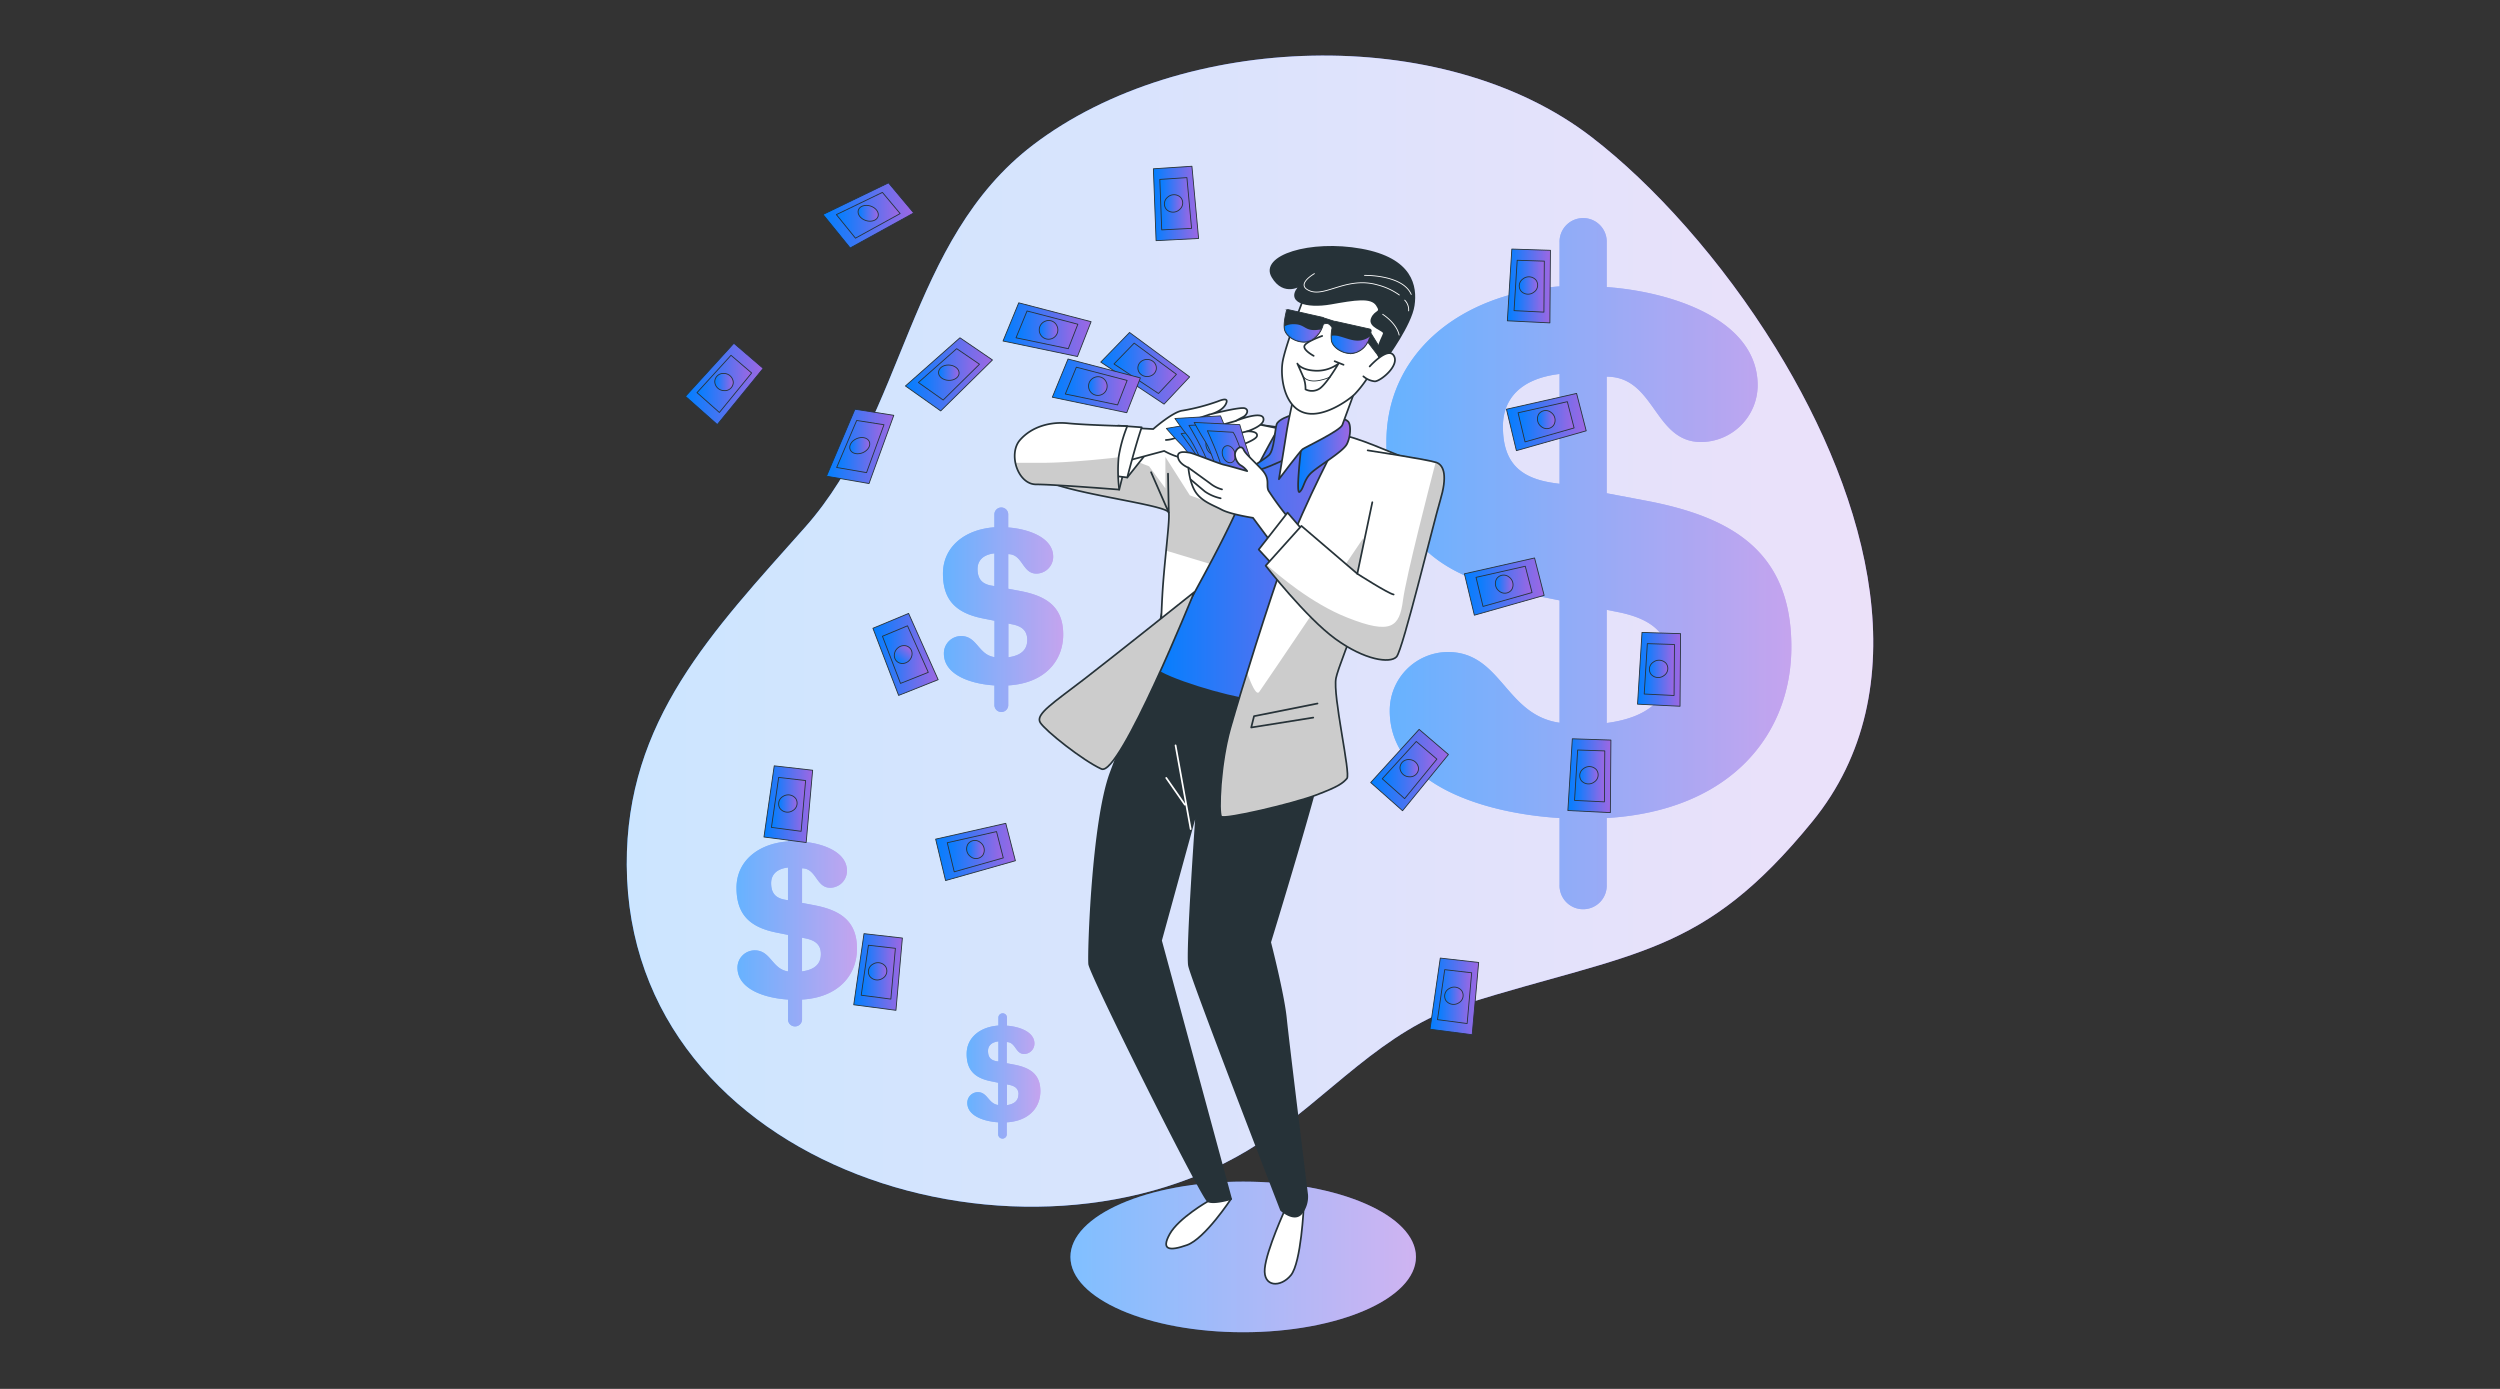 <svg width="1440" height="800" fill="none" xmlns="http://www.w3.org/2000/svg"><rect width="100%" height="100%" fill="#333333" stroke="none"/><path d="M1022.77 200.346c-31.107-50.391-70.56-94.188-106.206-121.545-85.68-65.854-236.077-60.255-321.298 4.503-72.628 55.193-73.405 154.88-131.508 220.336-53.5 60.234-103.174 111.203-102.755 194.591.876 176.121 232.49 245.701 363.519 160.739 41.366-26.82 71.333-65.754 119.553-80.738 97.993-30.446 136.669-27.597 199.755-104.927 62.28-76.195 33.37-184.709-21.06-272.959Z" fill="url(#a)"/><path opacity=".8" d="M1022.77 200.346c-31.107-50.391-70.56-94.188-106.206-121.545-85.68-65.854-236.077-60.255-321.298 4.503-72.628 55.193-73.405 154.88-131.508 220.336-53.5 60.234-103.174 111.203-102.755 194.591.876 176.121 232.49 245.701 363.519 160.739 41.366-26.82 71.333-65.754 119.553-80.738 97.993-30.446 136.669-27.597 199.755-104.927 62.28-76.195 33.37-184.709-21.06-272.959Z" fill="#fff"/><path d="M898.309 164.96v-25.226a13.59 13.59 0 1 1 27.159 0v25.605c38.037 2.809 86.952 18.969 86.952 56.668A32.807 32.807 0 0 1 1002.8 245a32.802 32.802 0 0 1-22.996 9.605c-27.198 0-26.381-37.64-54.336-37.64v67.149l22.515 4.264c49.296 9.325 83.847 29.111 83.847 84.225 0 50.451-34.95 94.307-106.362 98.591v38.416a13.586 13.586 0 0 1-3.788 9.944 13.603 13.603 0 0 1-9.792 4.166 13.588 13.588 0 0 1-13.579-14.11v-38.416c-44.274-2.75-97.814-19.686-97.814-61.769a33.716 33.716 0 0 1 33.375-33.873c30.984 0 33.136 36.284 64.439 40.748v-70.477l-23.293-4.662c-51.626-10.481-76.454-35.707-76.454-86.556 0-50.053 41.127-85.381 99.747-89.645Zm-2.73 113.336 2.73.379v-63.264c-22.914 2.71-32.618 14.745-32.618 30.267 0 20.583 9.704 29.888 29.888 32.618Zm66.372 104.788c0-16.698-8.528-26.401-30.665-30.665l-5.818-1.156v65.196c23.292-3.108 36.483-13.589 36.483-33.375Z" fill="url(#b)"/><path d="M453.874 484.662v-7.512a4.048 4.048 0 0 1 4.045-4.045 4.048 4.048 0 0 1 4.044 4.045v7.632c11.318.837 25.903 5.639 25.903 16.857a9.762 9.762 0 0 1-9.703 9.703c-8.11 0-7.871-11.198-16.18-11.198v19.926l6.695 1.275c14.665 2.77 24.947 8.648 24.947 25.066 0 15.004-10.381 28.055-31.642 29.33v11.438a4.048 4.048 0 0 1-1.184 2.86 4.049 4.049 0 0 1-5.721 0 4.048 4.048 0 0 1-1.184-2.86v-11.438c-13.171-.817-29.111-5.858-29.111-18.371a9.962 9.962 0 0 1 9.962-9.963c9.226 0 9.963 10.8 19.169 12.135v-21.041l-6.935-1.395c-15.362-3.128-22.754-10.62-22.754-25.764 0-15.143 12.214-25.405 29.649-26.68Zm-.797 33.734.797.12v-18.83c-6.815.797-9.704 4.384-9.704 9.006 0 6.098 2.889 8.887 8.907 9.704Zm19.746 31.183c0-4.961-2.551-7.85-9.126-9.126l-1.734-.338v19.407c6.934-.896 10.86-4.045 10.86-9.943Z" fill="url(#c)"/><path d="M575.079 590.725v-4.582a2.475 2.475 0 0 1 1.525-2.283 2.474 2.474 0 0 1 3.228 1.337c.124.3.188.621.188.946v4.662c6.934.498 15.821 3.447 15.821 10.302a5.977 5.977 0 0 1-5.978 5.977c-4.961 0-4.802-6.854-9.962-6.854v12.194l4.104.777c8.967 1.694 15.263 5.301 15.263 15.323 0 9.186-6.356 17.176-19.367 17.933v6.974a2.472 2.472 0 0 1-4.942 0v-6.974c-7.97-.498-17.793-3.587-17.793-11.238a6.14 6.14 0 0 1 6.077-6.137c5.639 0 5.978 6.595 11.716 7.412v-12.852l-4.224-.856c-9.405-1.893-13.948-6.496-13.948-15.742 0-9.245 7.552-15.541 18.292-16.319Zm-.479 20.623h.479v-11.517c-4.165.499-5.978 2.69-5.978 5.5 0 3.826 1.734 5.519 5.42 6.017h.079Zm12.075 19.069c0-3.029-1.554-4.802-5.579-5.579l-1.076-.219v11.955c4.165-.638 6.576-2.551 6.576-6.217l.079.06Z" fill="url(#d)"/><path d="M572.768 303.722v-7.512a3.986 3.986 0 0 1 7.97 0v7.611c11.338.837 25.903 5.659 25.903 16.877a9.764 9.764 0 0 1-9.704 9.704c-8.089 0-7.85-11.218-16.179-11.218v19.925l6.715 1.275c14.665 2.77 24.946 8.668 24.946 25.067 0 15.023-10.401 28.075-31.661 29.35v11.417a3.986 3.986 0 0 1-7.97 0v-11.417c-13.191-.817-29.111-5.858-29.111-18.371a9.948 9.948 0 0 1 2.882-7.11 9.975 9.975 0 0 1 7.08-2.953c9.226 0 9.863 10.8 19.189 12.135V357.54l-6.934-1.375c-15.363-3.128-22.755-10.64-22.755-25.763 0-15.124 12.174-25.425 29.629-26.68Zm-.817 33.733.817.12v-18.85c-6.815.817-9.704 4.404-9.704 9.007.06 6.137 2.889 8.906 8.887 9.723Zm19.746 31.204c0-4.982-2.531-7.971-9.126-9.126l-1.733-.359v19.407c6.934-.936 10.859-4.064 10.859-9.942v.02Z" fill="url(#e)"/><g opacity=".4" fill="#fff"><path d="M898.309 164.96v-25.226a13.59 13.59 0 1 1 27.159 0v25.605c38.037 2.809 86.952 18.969 86.952 56.668A32.807 32.807 0 0 1 1002.8 245a32.802 32.802 0 0 1-22.996 9.605c-27.198 0-26.381-37.64-54.336-37.64v67.149l22.515 4.264c49.296 9.325 83.847 29.111 83.847 84.225 0 50.451-34.95 94.307-106.362 98.591v38.416a13.586 13.586 0 0 1-3.788 9.944 13.603 13.603 0 0 1-9.792 4.166 13.588 13.588 0 0 1-13.579-14.11v-38.416c-44.274-2.75-97.814-19.686-97.814-61.769a33.716 33.716 0 0 1 33.375-33.873c30.984 0 33.136 36.284 64.439 40.748v-70.477l-23.293-4.662c-51.626-10.481-76.454-35.707-76.454-86.556 0-50.053 41.127-85.381 99.747-89.645Zm-2.73 113.336 2.73.379v-63.264c-22.914 2.71-32.618 14.745-32.618 30.267 0 20.583 9.704 29.888 29.888 32.618Zm66.372 104.788c0-16.698-8.528-26.401-30.665-30.665l-5.818-1.156v65.196c23.292-3.108 36.483-13.589 36.483-33.375ZM453.874 484.662v-7.512a4.048 4.048 0 0 1 4.045-4.045 4.048 4.048 0 0 1 4.044 4.045v7.632c11.318.837 25.903 5.639 25.903 16.857a9.762 9.762 0 0 1-9.703 9.703c-8.11 0-7.871-11.198-16.18-11.198v19.926l6.695 1.275c14.665 2.77 24.947 8.648 24.947 25.066 0 15.004-10.381 28.055-31.642 29.33v11.438a4.048 4.048 0 0 1-1.184 2.86 4.049 4.049 0 0 1-5.721 0 4.048 4.048 0 0 1-1.184-2.86v-11.438c-13.171-.817-29.111-5.858-29.111-18.371a9.962 9.962 0 0 1 9.962-9.963c9.226 0 9.963 10.8 19.169 12.135v-21.041l-6.935-1.395c-15.362-3.128-22.754-10.62-22.754-25.764 0-15.143 12.214-25.405 29.649-26.68Zm-.797 33.734.797.12v-18.83c-6.815.797-9.704 4.384-9.704 9.006 0 6.098 2.889 8.887 8.907 9.704Zm19.746 31.183c0-4.961-2.551-7.85-9.126-9.126l-1.734-.338v19.407c6.934-.896 10.86-4.045 10.86-9.943ZM575.079 590.725v-4.582a2.475 2.475 0 0 1 1.525-2.283 2.474 2.474 0 0 1 3.228 1.337c.124.3.188.621.188.946v4.662c6.934.498 15.821 3.447 15.821 10.302a5.977 5.977 0 0 1-5.978 5.977c-4.961 0-4.802-6.854-9.962-6.854v12.194l4.104.777c8.967 1.694 15.263 5.301 15.263 15.323 0 9.186-6.356 17.176-19.367 17.933v6.974a2.472 2.472 0 0 1-4.942 0v-6.974c-7.97-.498-17.793-3.587-17.793-11.238a6.14 6.14 0 0 1 6.077-6.137c5.639 0 5.978 6.595 11.716 7.412v-12.852l-4.224-.856c-9.405-1.893-13.948-6.496-13.948-15.742 0-9.245 7.552-15.541 18.292-16.319Zm-.479 20.623h.479v-11.517c-4.165.499-5.978 2.69-5.978 5.5 0 3.826 1.734 5.519 5.42 6.017h.079Zm12.075 19.069c0-3.029-1.554-4.802-5.579-5.579l-1.076-.219v11.955c4.165-.638 6.576-2.551 6.576-6.217l.079.06ZM572.768 303.722v-7.512a3.986 3.986 0 0 1 7.97 0v7.611c11.338.837 25.903 5.659 25.903 16.877a9.764 9.764 0 0 1-9.704 9.704c-8.089 0-7.85-11.218-16.179-11.218v19.925l6.715 1.275c14.665 2.77 24.946 8.668 24.946 25.067 0 15.023-10.401 28.075-31.661 29.35v11.417a3.986 3.986 0 0 1-7.97 0v-11.417c-13.191-.817-29.111-5.858-29.111-18.371a9.948 9.948 0 0 1 2.882-7.11 9.975 9.975 0 0 1 7.08-2.953c9.226 0 9.863 10.8 19.189 12.135V357.54l-6.934-1.375c-15.363-3.128-22.755-10.64-22.755-25.763 0-15.124 12.174-25.425 29.629-26.68Zm-.817 33.733.817.12v-18.85c-6.815.817-9.704 4.404-9.704 9.007.06 6.137 2.889 8.906 8.887 9.723Zm19.746 31.204c0-4.982-2.531-7.971-9.126-9.126l-1.733-.359v19.407c6.934-.936 10.859-4.064 10.859-9.942v.02Z"/></g><path d="M716.076 767.367c54.957 0 99.508-19.421 99.508-43.378s-44.551-43.378-99.508-43.378c-54.957 0-99.508 19.421-99.508 43.378s44.551 43.378 99.508 43.378Z" fill="url(#f)"/><path opacity=".5" d="M716.076 767.367c54.957 0 99.508-19.421 99.508-43.378s-44.551-43.378-99.508-43.378c-54.957 0-99.508 19.421-99.508 43.378s44.551 43.378 99.508 43.378Z" fill="#fff"/><path d="M695.871 691.909s-17.036 9.724-22.117 18.909c-5.081 9.186-.319 9.963 9.962 6.337 10.282-3.627 25.365-26.581 25.365-26.581l-13.21 1.335ZM740.461 696.115s-10.959 23.811-11.955 34.57c-.996 10.76 9.126 11.099 15.064 3.826 5.937-7.273 7.372-39.452 7.372-39.452s-8.927 4.204-10.481 1.056Z" fill="#fff" stroke="#263238" stroke-linecap="round" stroke-linejoin="round"/><path d="M665.264 381.291s-15.104 35.567-25.585 64.001c-10.48 28.433-12.891 104.09-12.294 110.048.598 5.957 64.997 134.975 68.484 136.629 3.487 1.653 13.231-1.335 13.231-1.335l-40.369-148.863 20.523-74.801s-5.838 81.376-4.364 89.227c1.475 7.85 53.022 140.833 53.022 140.833s7.213 6.635 11.437 2.211a15.363 15.363 0 0 0 3.567-11.038s-10.84-87.672-12.235-101.62c-1.394-13.948-9.086-43.836-9.086-43.836s30.666-99.886 31.004-109.929c.339-10.042 0-33.714 0-33.714s-78.087-5.858-97.335-17.813Z" fill="#263238" stroke="#263238" stroke-linecap="round" stroke-linejoin="round"/><path d="m685.825 477.554-8.708-48.22M682.48 463.486l-10.72-15.402" stroke="#fff" stroke-linecap="round" stroke-linejoin="round"/><path d="M752.598 247.793s-8.967-.658-23.592-2.65c-14.625-1.993-32.2-5.978-35.188-.678-2.989 5.3-30.367 133.501-30.367 138.462 0 4.962 31.363 15.303 51.288 19.288 19.926 3.985 43.836 5.978 46.825 3.328 2.989-2.651 38.516-132.186 39.173-135.832.658-3.647-4.303-7.97-9.962-9.963-5.659-1.992-38.177-11.955-38.177-11.955Z" fill="url(#g)" stroke="#263238" stroke-linecap="round" stroke-linejoin="round"/><path d="M772.182 250.782s-20.922 39.194-31.223 67.747c-10.301 28.553-26.222 79.702-32.2 100.623-5.977 20.922-6.973 49.157-5.32 51.149 1.654 1.993 41.186-7.313 54.457-12.294 13.27-4.981 15.621-6.974 17.933-9.624 2.311-2.65-8.289-47.821-6.297-57.784 1.993-9.962 28.215-72.07 34.531-90.66 6.316-18.591 9.624-34.87 5.32-36.205-4.304-1.335-30.227-13.29-37.201-12.952Z" fill="#fff"/><mask id="h" style="mask-type:luminance" maskUnits="userSpaceOnUse" x="702" y="250" width="110" height="221"><path d="M772.184 250.782s-20.922 39.194-31.223 67.747c-10.302 28.553-26.222 79.702-32.2 100.623-5.977 20.922-6.973 49.157-5.32 51.149 1.654 1.993 41.186-7.313 54.457-12.294 13.27-4.981 15.621-6.974 17.932-9.624 2.312-2.65-8.289-47.821-6.296-57.784 1.993-9.962 28.214-72.07 34.531-90.66 6.316-18.591 9.624-34.87 5.32-36.205-4.304-1.335-30.227-13.29-37.201-12.952Z" fill="#fff"/></mask><g mask="url(#h)"><path opacity=".2" d="m793.902 326.577-8.807-16.419s-56.409 83.687-59.776 88.37c-1.694 2.351-4.543-4.344-6.994-11.019-3.985 12.812-7.392 24.169-9.525 31.641-5.977 20.922-6.973 49.156-5.32 51.149 1.654 1.993 41.186-7.313 54.457-12.294 13.27-4.981 15.621-6.974 17.932-9.624 2.312-2.65-8.288-47.821-6.296-57.784 1.335-6.914 14.366-38.854 24.329-64.02Z" fill="#000"/><path d="m758.872 405.225-36.543 7.292-1.634 6.516 35.727-5.699" stroke="#263238" stroke-linecap="round" stroke-linejoin="round"/></g><path d="M772.182 250.782s-20.922 39.194-31.223 67.747c-10.301 28.553-26.222 79.702-32.2 100.623-5.977 20.922-6.973 49.157-5.32 51.149 1.654 1.993 41.186-7.313 54.457-12.294 13.27-4.981 15.621-6.974 17.933-9.624 2.311-2.65-8.289-47.821-6.297-57.784 1.993-9.962 28.215-72.07 34.531-90.66 6.316-18.591 9.624-34.87 5.32-36.205-4.304-1.335-30.227-13.29-37.201-12.952Z" stroke="#263238" stroke-linecap="round" stroke-linejoin="round"/><path d="M736.318 246.794a503.385 503.385 0 0 0-23.253 45.49c-11.617 25.903-28.215 54.137-34.87 67.428a172.543 172.543 0 0 0-9.963 24.229s.339-29.211 1.674-47.144c1.335-17.932 3.985-37.539 3.308-41.524-.678-3.985-46.148-9.624-65.416-16.259-19.267-6.636 4.324-30.885 10.959-30.885 6.636 0 40.509 2.989 51.468-1.674 10.959-4.662 12.633-6.635 23.253-6.635 10.62 0 42.84 6.974 42.84 6.974Z" fill="#fff"/><mask id="i" style="mask-type:luminance" maskUnits="userSpaceOnUse" x="600" y="239" width="137" height="145"><path d="M736.32 246.794a503.385 503.385 0 0 0-23.253 45.49c-11.617 25.903-28.215 54.137-34.87 67.428a172.543 172.543 0 0 0-9.963 24.229s.339-29.211 1.674-47.144c1.335-17.932 3.985-37.539 3.308-41.524-.678-3.985-46.148-9.624-65.416-16.259-19.267-6.636 4.324-30.885 10.959-30.885 6.636 0 40.509 2.989 51.468-1.674 10.959-4.662 12.633-6.635 23.253-6.635 10.62 0 42.84 6.974 42.84 6.974Z" fill="#fff"/></mask><g mask="url(#i)"><path opacity=".2" d="M696.926 324.802c5.081-9.564 10.322-19.925 14.924-29.888l-26.501-9.584-14.087-22.137v18.112l-9.385-12.732-24.827-9.405-27.258-5.619c-7.97 7.552-15.462 20.802-1.992 25.445 19.268 6.635 64.757 12.274 65.415 16.259.418 2.53-.478 11.317-1.554 21.918l25.265 7.631Z" fill="#000"/></g><path d="M736.318 246.794a503.385 503.385 0 0 0-23.253 45.49c-11.617 25.903-28.215 54.137-34.87 67.428a172.543 172.543 0 0 0-9.963 24.229s.339-29.211 1.674-47.144c1.335-17.932 3.985-37.539 3.308-41.524-.678-3.985-46.148-9.624-65.416-16.259-19.267-6.636 4.324-30.885 10.959-30.885 6.636 0 40.509 2.989 51.468-1.674 10.959-4.662 12.633-6.635 23.253-6.635 10.62 0 42.84 6.974 42.84 6.974Z" stroke="#263238" stroke-linecap="round" stroke-linejoin="round"/><path d="m672.773 272.836.438 22.437-10.182-23.253" stroke="#263238" stroke-linecap="round" stroke-linejoin="round"/><path d="M742.953 239.482s-6.635 1.993-7.631 4.982c-.996 2.989-1.335 14.625-4.324 17.614-2.989 2.989-13.609 8.289-10.282 9.285 3.328.996 19.248-6.635 19.248-6.635s5.321-16.937 6.317-20.583c.996-3.646-3.328-4.663-3.328-4.663Z" fill="url(#j)" stroke="#263238" stroke-linecap="round" stroke-linejoin="round"/><path d="M749.268 259.745s-2.989 25.564-.658 23.572c2.331-1.993 2.311-6.297 5.978-10.282 3.666-3.985 18.929-12.633 21.24-17.275 2.312-4.643 2.332-11.298.678-12.952a6.221 6.221 0 0 0-3.985-1.654s-21.6 12.952-23.592 13.609c-1.993.658.339 4.982.339 4.982Z" fill="url(#k)" stroke="#263238" stroke-linecap="round" stroke-linejoin="round"/><path d="M745.284 228.203s-3.328 14.605-3.985 19.248c-.658 4.642-4.643 28.573-4.643 28.573s12.274-16.279 13.609-17.276c1.335-.996 21.58-10.62 22.915-13.948 1.335-3.327 8.966-24.568 8.966-24.568s-23.572 12.952-36.862 7.971Z" fill="#fff" stroke="#263238" stroke-linecap="round" stroke-linejoin="round"/><path d="M751.362 170.642s-11.437 29.41-12.672 38.396c-1.236 8.986 1.235 24.927 12.254 28.593 11.019 3.666 26.142-7.353 29.41-10.62a63.73 63.73 0 0 0 6.535-8.17s11.856-14.705 14.307-19.606c2.451-4.902 10.62-18.392 7.352-28.593-3.267-10.202-24.926-13.071-36.762-11.438-11.836 1.634-20.424 11.438-20.424 11.438Z" fill="#fff" stroke="#263238" stroke-linecap="round" stroke-linejoin="round"/><path d="M761.562 193.518s-9.385 3.267-10.202 5.718c-.817 2.451 5.3 5.719 5.3 5.719M747.277 209.434s1.993 3.686 10.202 4.084a20.627 20.627 0 0 0 13.49-4.084s-6.675 11.457-10.76 14.326a8.09 8.09 0 0 1-8.229.518 18.344 18.344 0 0 0-1.435-7.492l-3.268-7.352Z" stroke="#263238" stroke-linecap="round" stroke-linejoin="round"/><path d="M766.364 217.068s-11.357 5.539-15.841-.279" stroke="#263238" stroke-width=".5" stroke-linecap="round" stroke-linejoin="round"/><path d="m768.756 208.061 5.121 2.052" stroke="#263238" stroke-linecap="round" stroke-linejoin="round"/><path d="M749.39 164.105s-9.783 6.695-16.478-4.642c-7.093-11.956 21.719-21.022 51.129-15.722 29.41 5.301 31.88 21.261 30.227 32.28-1.654 11.018-15.522 29.888-15.522 29.888s-2.451 4.483-4.484-.419c-2.032-4.901 2.451-11.437 2.85-13.469.398-2.033-8.987-3.687-6.934-8.588 2.052-4.902 6.117-2.85 2.849-7.751-3.268-4.902-12.673-3.268-26.561-.817-13.888 2.451-26.879-1.036-17.076-10.76Z" fill="#263238" stroke="#263238" stroke-linecap="round" stroke-linejoin="round"/><path d="M809.125 172.891a7.968 7.968 0 0 1 2.252 6.157M757.081 157.627s-11.457 6.476-2.491 9.963c8.967 3.487 21.42-8.469 38.855-3.487a37.52 37.52 0 0 1 12.573 5.818M785.973 158.628s21.918-.498 26.899 10.959M796.434 181.041s7.97 4.981 9.464 11.955" stroke="#fff" stroke-width=".5" stroke-linecap="round" stroke-linejoin="round"/><path d="m798.923 206.944-9.306-15.084c0-.418.12-.837.16-1.275a.998.998 0 0 0-.777-1.056l-19.826-4.424a.889.889 0 0 0-.458 0l-6.257-1.992a.977.977 0 0 0-.518-.299l-19.826-4.443a.993.993 0 0 0-1.175.717c0 .279-1.854 7.034-1.116 10.58.797 3.985 6.197 7.413 11.357 7.413h.12c4.363 0 9.345-3.985 10.959-10.362.774-.32 1.62-.43 2.451-.318.996.179 1.992 1.355 2.59 2.391a22.32 22.32 0 0 0-.418 7.472c.797 3.985 6.176 7.432 11.357 7.432h.08a11.713 11.713 0 0 0 9.524-6.655l8.867 11.616 2.212-1.713Z" fill="#263238"/><mask id="l" style="mask-type:luminance" maskUnits="userSpaceOnUse" x="739" y="178" width="60" height="31"><path d="m798.921 206.944-9.306-15.084c0-.418.12-.837.16-1.275a.998.998 0 0 0-.777-1.056l-19.826-4.424a.889.889 0 0 0-.458 0l-6.257-1.992a.977.977 0 0 0-.518-.299l-19.826-4.443a1 1 0 0 0-.732.122 1.001 1.001 0 0 0-.443.595c0 .279-1.853 7.034-1.116 10.58.797 3.985 6.197 7.413 11.357 7.413h.12c4.364 0 9.345-3.985 10.959-10.362.774-.32 1.62-.43 2.451-.318.996.179 1.992 1.355 2.59 2.391a22.32 22.32 0 0 0-.418 7.472c.797 3.985 6.176 7.432 11.357 7.432h.08a11.713 11.713 0 0 0 9.524-6.655l8.867 11.616 2.212-1.713Z" fill="#fff"/></mask><g mask="url(#l)"><path d="M789.233 193.75c-6.455 4.702-11.955 1.494-17.594 0a10.868 10.868 0 0 0-4.901-.319c-.069.978-.022 1.961.139 2.929.797 3.985 6.177 7.432 11.358 7.432h.079a11.703 11.703 0 0 0 5.645-2.064 11.71 11.71 0 0 0 3.88-4.591 5.976 5.976 0 0 1 1.394-3.387Z" fill="url(#m)"/><path d="M739.82 189.786c.797 3.985 6.197 7.412 11.357 7.412h.12a11.952 11.952 0 0 0 9.843-7.352 12.226 12.226 0 0 0-1.813.12c-7.97 1.056-7.333-3.228-14.087-3.228a11.41 11.41 0 0 0-5.599 1.315c.005.582.065 1.162.179 1.733Z" fill="url(#n)"/></g><path d="m798.923 206.944-9.306-15.084c0-.418.12-.837.16-1.275a.998.998 0 0 0-.777-1.056l-19.826-4.424a.889.889 0 0 0-.458 0l-6.257-1.992a.977.977 0 0 0-.518-.299l-19.826-4.443a.993.993 0 0 0-1.175.717c0 .279-1.854 7.034-1.116 10.58.797 3.985 6.197 7.413 11.357 7.413h.12c4.363 0 9.345-3.985 10.959-10.362.774-.32 1.62-.43 2.451-.318.996.179 1.992 1.355 2.59 2.391a22.32 22.32 0 0 0-.418 7.472c.797 3.985 6.176 7.432 11.357 7.432h.08a11.713 11.713 0 0 0 9.524-6.655l8.867 11.616 2.212-1.713Z" stroke="#263238" stroke-width=".5" stroke-miterlimit="10"/><path d="M788.941 211.069s10.62-11.836 13.948-6.118c3.327 5.719-7.751 14.705-11.019 14.705a11.953 11.953 0 0 1-6.556-2.869" fill="#fff"/><path d="M788.941 211.069s10.62-11.836 13.948-6.118c3.327 5.719-7.751 14.705-11.019 14.705a11.953 11.953 0 0 1-6.556-2.869" stroke="#263238" stroke-linecap="round" stroke-linejoin="round"/><path d="m644.66 282.003 5.321-21.26-9.684-1.714s-3.447 15.084 4.363 22.974Z" fill="#fff" stroke="#263238" stroke-linecap="round" stroke-linejoin="round"/><path d="m649.301 275.03 11.636-14.626-10.959.339s-2.989 9.305-.677 14.287Z" fill="#fff" stroke="#263238" stroke-linecap="round" stroke-linejoin="round"/><path d="M664.248 247.136s11.297-9.963 16.936-10.64a118.8 118.8 0 0 0 20.264-5.3c3.328-1.335 6.257-1.993 4.723 1.355-2.192 4.722-9.704 6.276-9.704 6.276s17.933-4.642 20.583-3.646c2.65.996.996 3.985-.996 4.981a108.398 108.398 0 0 0-4.304 2.312s14.605-5.978 15.94-1.654c1.335 4.324-9.305 7.631-9.305 7.631s6.316-.319 5.639 2.67c-.678 2.989-15.263 7.293-17.255 8.289a28.358 28.358 0 0 1-7.313 1.335s8.966 3.647 8.966 4.982c0 1.335 1.654 4.323-1.335 4.981-2.988.657-3.307-2.331-8.627-3.985s-9.624-1.335-16.279-2.65a40.573 40.573 0 0 1-11.617-4.324l-23.572 6.316 4.982-19.606 12.274.677Z" fill="#fff" stroke="#263238" stroke-linecap="round" stroke-linejoin="round"/><path d="m696.467 238.824-10.959 3.647M711.75 242.471l-15.283 4.324M718.386 248.447l-19.587 4.663M683.516 247.791a17.266 17.266 0 0 1-11.955 5.639" stroke="#263238" stroke-linecap="round" stroke-linejoin="round"/><path d="m657.613 246.137-13.609-.996a89.498 89.498 0 0 0-2.989 10.959c-1.335 6.296.319 17.933.319 17.933l7.97.996s4.662-18.272 8.309-28.892Z" fill="#fff" stroke="#263238" stroke-linecap="round" stroke-linejoin="round"/><path d="M649.303 245.461a81.9 81.9 0 0 0-4.981 17.933 89.688 89.688 0 0 0 .338 18.611s-37.2-2.989-47.821-2.989c-10.62 0-16.279-17.614-9.305-25.585 6.974-7.97 17.933-10.62 27.577-9.624 9.644.997 34.192 1.654 34.192 1.654Z" fill="#fff"/><mask id="o" style="mask-type:luminance" maskUnits="userSpaceOnUse" x="584" y="243" width="66" height="40"><path d="M649.303 245.461a81.9 81.9 0 0 0-4.981 17.933 89.688 89.688 0 0 0 .338 18.611s-37.2-2.989-47.821-2.989c-10.62 0-16.279-17.614-9.305-25.585 6.974-7.97 17.933-10.62 27.577-9.624 9.644.997 34.192 1.654 34.192 1.654Z" fill="#fff"/></mask><g mask="url(#o)"><path opacity=".2" d="M600.168 266.581h-15.283c1.335 6.515 5.798 12.433 11.955 12.433 10.62 0 47.821 2.989 47.821 2.989a89.68 89.68 0 0 1-.339-18.61s-26.72 3.188-44.154 3.188Z" fill="#000"/></g><path d="M649.303 245.461a81.9 81.9 0 0 0-4.981 17.933 89.688 89.688 0 0 0 .338 18.611s-37.2-2.989-47.821-2.989c-10.62 0-16.279-17.614-9.305-25.585 6.974-7.97 17.933-10.62 27.577-9.624 9.644.997 34.192 1.654 34.192 1.654Z" stroke="#263238" stroke-linecap="round" stroke-linejoin="round"/><path d="M687.839 341.102s-47.224 37.659-62.985 49.813c-18.132 13.948-28.573 20.484-25.684 25.246 2.89 4.762 24.748 22.017 35.249 26.76 10.5 4.742 53.42-101.819 53.42-101.819Z" fill="#fff"/><mask id="p" style="mask-type:luminance" maskUnits="userSpaceOnUse" x="598" y="341" width="90" height="103"><path d="M687.837 341.102s-47.224 37.659-62.985 49.813c-18.132 13.948-28.573 20.484-25.684 25.246 2.89 4.762 24.748 22.017 35.249 26.76 10.5 4.742 53.42-101.819 53.42-101.819Z" fill="#fff"/></mask><g mask="url(#p)"><path opacity=".2" d="M687.837 341.102s-47.224 37.659-62.985 49.813c-18.132 13.948-28.573 20.484-25.684 25.246 2.89 4.762 24.748 22.017 35.249 26.76 10.5 4.742 53.42-101.819 53.42-101.819Z" fill="#000"/></g><path d="M687.839 341.102s-47.224 37.659-62.985 49.813c-18.132 13.948-28.573 20.484-25.684 25.246 2.89 4.762 24.748 22.017 35.249 26.76 10.5 4.742 53.42-101.819 53.42-101.819Z" stroke="#263238" stroke-linecap="round" stroke-linejoin="round"/><path d="M691.883 273.237s-6.934-12.593-11.318-16.957c-4.383-4.363-8.727-9.504-8.727-9.504l25.903-4.364s7.611 14.426 11.138 19.168a75.347 75.347 0 0 1 7.114 14.745l-24.11-3.088Z" fill="url(#q)" stroke="#263238" stroke-width=".5" stroke-linecap="round" stroke-linejoin="round"/><path d="m694.973 247.553-14.645 2.231s10.78 14.128 13.35 20.803l16.957 1.813s-11.816-21.779-15.662-24.847Z" fill="url(#r)" stroke="#263238" stroke-width=".5" stroke-linecap="round" stroke-linejoin="round"/><path d="M698.283 258.493c1.454 2.351 1.275 5.121-.419 6.157-1.693 1.036-4.244 0-5.698-2.352-1.455-2.351-1.276-5.12.418-6.156 1.694-1.037 4.244-.001 5.699 2.351Z" fill="url(#s)" stroke="#263238" stroke-width=".5" stroke-linecap="round" stroke-linejoin="round"/><path d="M693.757 269.551s-5.52-13.291-9.365-18.113c-3.846-4.821-7.652-10.401-7.652-10.401l26.282-1.494s5.978 15.183 8.946 20.264c2.969 5.081 5.46 15.442 5.46 15.442l-23.671-5.698Z" fill="url(#t)" stroke="#263238" stroke-width=".5" stroke-linecap="round" stroke-linejoin="round"/><path d="m699.657 244.346-14.825.677s9.186 15.243 10.999 22.157l16.658 3.647s-9.345-23.034-12.832-26.481Z" fill="url(#u)" stroke="#263238" stroke-width=".5" stroke-linecap="round" stroke-linejoin="round"/><path d="M701.748 255.584c1.176 2.511.698 5.22-1.096 6.077-1.793.857-4.224-.478-5.399-2.969-1.176-2.49-.718-5.22 1.076-6.077 1.793-.857 4.284.478 5.419 2.969Z" fill="url(#v)" stroke="#263238" stroke-width=".5" stroke-linecap="round" stroke-linejoin="round"/><path d="M701.768 273.437s-4.105-13.768-7.432-18.969c-3.328-5.2-6.516-11.138-6.516-11.138l26.282 1.255s4.364 15.722 6.795 21.082c2.43 5.359 3.805 15.94 3.805 15.94l-22.934-8.17Z" fill="url(#w)" stroke="#263238" stroke-width=".5" stroke-linecap="round" stroke-linejoin="round"/><path d="m710.236 248.986-14.785-.857s7.532 16.12 8.608 23.193l16.199 5.36s-6.914-23.851-10.022-27.696Z" fill="url(#x)" stroke="#263238" stroke-width=".5" stroke-linecap="round" stroke-linejoin="round"/><path d="M711.154 260.406c.916 2.61.159 5.26-1.714 5.977-1.873.718-4.144-.916-5.061-3.526-.917-2.611-.159-5.261 1.714-5.978 1.873-.717 4.144.877 5.061 3.527Z" fill="url(#y)" stroke="#263238" stroke-width=".5" stroke-linecap="round" stroke-linejoin="round"/><path d="M741.297 297.269a171.507 171.507 0 0 1-10.62-14.606c-1.674-3.327 1.315-6.635-3.985-12.294-5.3-5.659-9.305-8.966-10.302-11.278-.996-2.311-3.327-1.673-4.642.997-1.315 2.67.996 6.974 2.989 7.97a12.15 12.15 0 0 1 3.646 3.308s-10.301-2.989-13.29-3.647c-2.989-.657-17.594-6.635-19.926-6.974-2.331-.338-7.292-1.335-6.635 2.65.658 3.985 5.978 5.978 5.978 5.978s.657 8.966 4.324 14.287c3.666 5.32 9.962 7.312 14.944 9.962 4.981 2.65 17.933 4.643 17.933 4.643l9.624 12.951 9.962-13.947Z" fill="#fff" stroke="#263238" stroke-linecap="round" stroke-linejoin="round"/><path d="M684.512 269.369s8.807 6.336 12.652 9.166a18.318 18.318 0 0 0 6.695 3.347M685.867 276.227s5.141 4.363 8.229 6.934a25.42 25.42 0 0 0 8.987 3.845" stroke="#263238" stroke-linecap="round" stroke-linejoin="round"/><path d="m749.928 304.917-8.289-9.644-16.618 21.261 7.313 7.97 17.594-19.587Z" fill="#fff" stroke="#263238" stroke-linecap="round" stroke-linejoin="round"/><path d="M787.786 259.406s34.869 5.32 39.532 6.974c4.663 1.654 6.296 8.309 2.311 21.599-3.985 13.291-21.579 86.337-25.225 90.322-3.647 3.985-18.272 1.993-35.208-10.301-16.937-12.294-40.19-42.162-40.19-42.162l20.603-22.915 32.199 27.557 8.648-41.186" fill="#fff"/><mask id="z" style="mask-type:luminance" maskUnits="userSpaceOnUse" x="729" y="259" width="103" height="122"><path d="M787.786 259.406s34.869 5.32 39.532 6.974c4.663 1.654 6.296 8.309 2.311 21.599-3.985 13.291-21.579 86.337-25.225 90.322-3.647 3.985-18.272 1.993-35.208-10.301-16.937-12.294-40.19-42.162-40.19-42.162l20.603-22.915 32.199 27.557 8.648-41.186" fill="#fff"/></mask><g mask="url(#z)"><path opacity=".2" d="M804.404 378.301c3.646-3.986 21.24-77.052 25.225-90.323 3.985-13.27 2.332-19.925-2.311-21.599l-.379-.119c-3.108 11.955-17.036 65.754-18.829 79.462-1.993 15.423-6.715 20.125-32.2 9.963-20.483-8.09-39.671-24.409-46.406-30.506l-.498.558s23.253 29.888 40.19 42.162c16.936 12.275 31.541 14.387 35.208 10.402Z" fill="#000"/></g><path d="M787.786 259.406s34.869 5.32 39.532 6.974c4.663 1.654 6.296 8.309 2.311 21.599-3.985 13.291-21.579 86.337-25.225 90.322-3.647 3.985-18.272 1.993-35.208-10.301-16.937-12.294-40.19-42.162-40.19-42.162l20.603-22.915 32.199 27.557 8.648-41.186" stroke="#263238" stroke-linecap="round" stroke-linejoin="round"/><path d="M781.809 330.48s17.614 11.298 20.921 11.956Z" fill="#fff"/><path d="M781.809 330.48s17.614 11.298 20.921 11.956" stroke="#263238" stroke-linecap="round" stroke-linejoin="round"/><path d="m586.798 174.424-9.046 21.998 42.86 8.926 7.85-20.045-41.664-10.879Z" fill="url(#A)" stroke="#263238" stroke-width=".5" stroke-linecap="round" stroke-linejoin="round"/><path d="m591.579 179.125-6.356 15.442 30.107 6.277 5.499-14.088-29.25-7.631Z" fill="url(#B)" stroke="#263238" stroke-width=".5" stroke-linecap="round" stroke-linejoin="round"/><path d="M608.775 187.673a5.36 5.36 0 1 1-6.814-2.61 5.141 5.141 0 0 1 6.814 2.61Z" fill="url(#C)" stroke="#263238" stroke-width=".5" stroke-linecap="round" stroke-linejoin="round"/><path d="m521.539 222.325 20.304 14.366 29.809-29.35-18.71-12.773-31.403 27.757Z" fill="url(#D)" stroke="#263238" stroke-width=".5" stroke-linecap="round" stroke-linejoin="round"/><path d="m528.992 220.313 14.267 10.102 20.922-20.622-13.131-8.967-22.058 19.487Z" fill="url(#E)" stroke="#263238" stroke-width=".5" stroke-linecap="round" stroke-linejoin="round"/><path d="M546.467 210.252c3.307.099 5.977 2.152 5.977 4.603 0 2.45-2.75 4.343-5.977 4.244-3.228-.1-5.978-2.152-5.878-4.603.099-2.451 2.61-4.344 5.878-4.244Z" fill="url(#F)" stroke="#263238" stroke-width=".5" stroke-linecap="round" stroke-linejoin="round"/><path d="m476.049 274.291 24.508 4.224 14.267-39.293-22.377-3.507-16.398 38.576Z" fill="url(#G)" stroke="#263238" stroke-width=".5" stroke-linecap="round" stroke-linejoin="round"/><path d="m481.91 269.268 17.216 2.969 10.042-27.597-15.721-2.451-11.537 27.079Z" fill="url(#H)" stroke="#263238" stroke-width=".5" stroke-linecap="round" stroke-linejoin="round"/><path d="M493.388 252.672c3.008-1.335 6.276-.597 7.292 1.614 1.016 2.212-.617 5.121-3.646 6.436-3.029 1.315-6.277.598-7.293-1.614-1.016-2.211.598-5.121 3.647-6.436Z" fill="url(#I)" stroke="#263238" stroke-width=".5" stroke-linecap="round" stroke-linejoin="round"/><path d="m474.037 123.533 15.662 19.307 36.622-20.164-14.545-17.375-37.739 18.232Z" fill="url(#J)" stroke="#263238" stroke-width=".5" stroke-linecap="round" stroke-linejoin="round"/><path d="m481.75 123.614 10.999 13.57 25.724-14.167-10.202-12.195-26.521 12.792Z" fill="url(#K)" stroke="#263238" stroke-width=".5" stroke-linecap="round" stroke-linejoin="round"/><path d="M501.358 118.654c3.148.996 5.121 3.686 4.424 5.977-.698 2.292-3.826 3.428-6.974 2.431-3.148-.996-5.121-3.686-4.424-5.977.698-2.292 3.766-3.428 6.974-2.431Z" fill="url(#L)" stroke="#263238" stroke-width=".5" stroke-linecap="round" stroke-linejoin="round"/><path d="m517.613 400.557 22.775-9.066-17.036-38.157-20.543 8.548 14.804 38.675Z" fill="url(#M)" stroke="#263238" stroke-width=".5" stroke-linecap="round" stroke-linejoin="round"/><path d="m518.69 393.643 16-6.376-11.975-26.8-14.426 6.017 10.401 27.159Z" fill="url(#N)" stroke="#263238" stroke-width=".5" stroke-linecap="round" stroke-linejoin="round"/><path d="M523.843 380.339c2.015-2.184 2.036-5.442.046-7.278-1.989-1.836-5.235-1.554-7.25.63-2.015 2.183-2.036 5.442-.046 7.278 1.989 1.836 5.235 1.554 7.25-.63Z" fill="url(#O)" stroke="#263238" stroke-width=".5" stroke-linecap="round" stroke-linejoin="round"/><path d="m665.9 138.617 24.488-1.255-3.845-41.604-22.197 1.474 1.554 41.385Z" fill="url(#P)" stroke="#263238" stroke-width=".5" stroke-linecap="round" stroke-linejoin="round"/><path d="m669.151 132.418 17.195-.877-2.69-29.23-15.601 1.036 1.096 29.071Z" fill="url(#Q)" stroke="#263238" stroke-width=".5" stroke-linecap="round" stroke-linejoin="round"/><path d="M672.514 113.631a5.462 5.462 0 0 1 7.453 0 4.872 4.872 0 0 1 1.245 3.672 4.892 4.892 0 0 1-1.823 3.422 5.421 5.421 0 0 1-7.432 0 4.905 4.905 0 0 1-.697-5.566 4.913 4.913 0 0 1 1.254-1.528Z" fill="url(#R)" stroke="#263238" stroke-width=".5" stroke-linecap="round" stroke-linejoin="round"/><path d="m867.725 235.713 5.718 23.851 40.21-11.417-5.539-21.54-40.389 9.106Z" fill="url(#S)" stroke="#263238" stroke-width=".5" stroke-linecap="round" stroke-linejoin="round"/><path d="m874.418 237.767 4.005 16.757 28.254-8.029-3.885-15.124-28.374 6.396Z" fill="url(#T)" stroke="#263238" stroke-width=".5" stroke-linecap="round" stroke-linejoin="round"/><path d="M893.509 237.648a5.42 5.42 0 0 1 1.355 7.312 4.87 4.87 0 0 1-3.373 1.908 4.883 4.883 0 0 1-3.701-1.15 5.48 5.48 0 0 1-1.375-7.333 4.932 4.932 0 0 1 3.389-1.89 4.925 4.925 0 0 1 3.705 1.153Z" fill="url(#U)" stroke="#263238" stroke-width=".5" stroke-linecap="round" stroke-linejoin="round"/><path d="m868.242 184.784 24.489 1.196.318-41.804-22.236-.717-2.571 41.325Z" fill="url(#V)" stroke="#263238" stroke-width=".5" stroke-linecap="round" stroke-linejoin="round"/><path d="m872.088 178.926 17.196.856.239-29.37-15.622-.498-1.813 29.012Z" fill="url(#W)" stroke="#263238" stroke-width=".5" stroke-linecap="round" stroke-linejoin="round"/><path d="M877.329 160.577a5.42 5.42 0 0 1 7.393.737 4.897 4.897 0 0 1 .883 3.784 4.883 4.883 0 0 1-2.159 3.23 5.417 5.417 0 0 1-7.392-.737 4.89 4.89 0 0 1-.883-3.784 4.893 4.893 0 0 1 2.158-3.23Z" fill="url(#X)" stroke="#263238" stroke-width=".5" stroke-linecap="round" stroke-linejoin="round"/><path d="m903.092 466.868 24.468 1.196.319-41.784-22.217-.737-2.57 41.325Z" fill="url(#Y)" stroke="#263238" stroke-width=".5" stroke-linecap="round" stroke-linejoin="round"/><path d="m906.938 461.031 17.195.837.219-29.35-15.621-.518-1.793 29.031Z" fill="url(#Z)" stroke="#263238" stroke-width=".5" stroke-linecap="round" stroke-linejoin="round"/><path d="M912.159 442.681a5.435 5.435 0 0 1 7.412.737 4.879 4.879 0 0 1 .873 3.772 4.9 4.9 0 0 1-.741 1.833 4.9 4.9 0 0 1-1.407 1.389 5.459 5.459 0 0 1-7.413-.718 4.898 4.898 0 0 1-.133-5.619 4.886 4.886 0 0 1 1.409-1.394Z" fill="url(#aa)" stroke="#263238" stroke-width=".5" stroke-linecap="round" stroke-linejoin="round"/><path d="m943.223 405.599 24.468 1.195.319-41.803-22.217-.718-2.57 41.326Z" fill="url(#ab)" stroke="#263238" stroke-width=".5" stroke-linecap="round" stroke-linejoin="round"/><path d="m947.068 399.76 17.196.837.219-29.37-15.621-.498-1.794 29.031Z" fill="url(#ac)" stroke="#263238" stroke-width=".5" stroke-linecap="round" stroke-linejoin="round"/><path d="M952.288 381.41a5.46 5.46 0 0 1 7.412.717 4.912 4.912 0 0 1 .875 3.782 4.899 4.899 0 0 1-2.15 3.232 5.439 5.439 0 0 1-7.412-.737 4.88 4.88 0 0 1 1.275-6.994Z" fill="url(#ad)" stroke="#263238" stroke-width=".5" stroke-linecap="round" stroke-linejoin="round"/><path d="m789.518 450.729 18.351 16.259 26.421-32.379-16.877-14.486-27.895 30.606Z" fill="url(#ae)" stroke="#263238" stroke-width=".5" stroke-linecap="round" stroke-linejoin="round"/><path d="m796.172 448.576 12.892 11.437 18.57-22.755-11.855-10.182-19.607 21.5Z" fill="url(#af)" stroke="#263238" stroke-width=".5" stroke-linecap="round" stroke-linejoin="round"/><path d="M811.757 437.537a5.458 5.458 0 0 1 5.32 5.221 4.873 4.873 0 0 1-1.681 3.496 4.862 4.862 0 0 1-1.729.966 4.866 4.866 0 0 1-1.97.2 5.416 5.416 0 0 1-5.32-5.2 4.897 4.897 0 0 1 3.408-4.474 4.913 4.913 0 0 1 1.972-.209Z" fill="url(#ag)" stroke="#263238" stroke-width=".5" stroke-linecap="round" stroke-linejoin="round"/><path d="m394.814 228.303 18.352 16.259 26.421-32.379-16.877-14.486-27.896 30.606Z" fill="url(#ah)" stroke="#263238" stroke-width=".5" stroke-linecap="round" stroke-linejoin="round"/><path d="m401.469 226.15 12.891 11.437 18.571-22.755-11.876-10.182-19.586 21.5Z" fill="url(#ai)" stroke="#263238" stroke-width=".5" stroke-linecap="round" stroke-linejoin="round"/><path d="M417.053 215.109a5.457 5.457 0 0 1 5.32 5.221 4.873 4.873 0 0 1-1.68 3.496 4.87 4.87 0 0 1-3.699 1.166 5.418 5.418 0 0 1-5.301-5.1 4.911 4.911 0 0 1 1.638-3.56 4.889 4.889 0 0 1 1.734-.999 4.89 4.89 0 0 1 1.988-.224Z" fill="url(#aj)" stroke="#263238" stroke-width=".5" stroke-linecap="round" stroke-linejoin="round"/><path d="m440.043 482.112 24.309 3.168 3.726-41.624-22.117-2.531-5.918 40.987Z" fill="url(#ak)" stroke="#263238" stroke-width=".5" stroke-linecap="round" stroke-linejoin="round"/><path d="m444.348 476.593 17.096 2.232 2.59-29.231-15.522-1.793-4.164 28.792Z" fill="url(#al)" stroke="#263238" stroke-width=".5" stroke-linecap="round" stroke-linejoin="round"/><path d="M451.065 458.717a5.444 5.444 0 0 1 7.333 1.335 4.91 4.91 0 0 1 .563 3.848 4.914 4.914 0 0 1-2.416 3.047 5.443 5.443 0 0 1-7.313-1.335 4.898 4.898 0 0 1 .316-5.617 4.9 4.9 0 0 1 1.517-1.278Z" fill="url(#am)" stroke="#263238" stroke-width=".5" stroke-linecap="round" stroke-linejoin="round"/><path d="m491.752 578.75 24.309 3.188 3.706-41.624-22.097-2.531-5.918 40.967Z" fill="url(#an)" stroke="#263238" stroke-width=".5" stroke-linecap="round" stroke-linejoin="round"/><path d="m496.057 573.249 17.076 2.232 2.61-29.251-15.522-1.773-4.164 28.792Z" fill="url(#ao)" stroke="#263238" stroke-width=".5" stroke-linecap="round" stroke-linejoin="round"/><path d="M502.772 555.378a5.417 5.417 0 0 1 7.313 1.335 4.887 4.887 0 0 1-.317 5.602 4.9 4.9 0 0 1-1.516 1.272 5.44 5.44 0 0 1-7.333-1.335 4.898 4.898 0 0 1 1.853-6.874Z" fill="url(#ap)" stroke="#263238" stroke-width=".5" stroke-linecap="round" stroke-linejoin="round"/><path d="m823.67 592.838 24.309 3.168 3.726-41.624-22.097-2.53-5.938 40.986Z" fill="url(#aq)" stroke="#263238" stroke-width=".5" stroke-linecap="round" stroke-linejoin="round"/><path d="m827.994 587.318 17.076 2.231 2.61-29.23-15.521-1.794-4.165 28.793Z" fill="url(#ar)" stroke="#263238" stroke-width=".5" stroke-linecap="round" stroke-linejoin="round"/><path d="M834.688 569.444a5.44 5.44 0 0 1 7.333 1.335 4.896 4.896 0 0 1 .571 3.843 4.905 4.905 0 0 1-2.404 3.051 5.481 5.481 0 0 1-7.333-1.335 4.904 4.904 0 0 1 1.833-6.894Z" fill="url(#as)" stroke="#263238" stroke-width=".5" stroke-linecap="round" stroke-linejoin="round"/><path d="m843.514 330.5 5.718 23.851 40.19-11.417-5.519-21.539-40.389 9.105Z" fill="url(#at)" stroke="#263238" stroke-width=".5" stroke-linecap="round" stroke-linejoin="round"/><path d="m850.189 332.554 4.025 16.758 28.235-8.01-3.886-15.144-28.374 6.396Z" fill="url(#au)" stroke="#263238" stroke-width=".5" stroke-linecap="round" stroke-linejoin="round"/><path d="M869.279 332.433a5.463 5.463 0 0 1 1.374 7.333 4.916 4.916 0 0 1-5.359 1.694 4.919 4.919 0 0 1-1.734-.957 5.441 5.441 0 0 1-1.355-7.332 4.906 4.906 0 0 1 5.344-1.693 4.913 4.913 0 0 1 1.73.955Z" fill="url(#av)" stroke="#263238" stroke-width=".5" stroke-linecap="round" stroke-linejoin="round"/><path d="m538.936 483.346 5.718 23.851 40.21-11.417-5.54-21.54-40.388 9.106Z" fill="url(#aw)" stroke="#263238" stroke-width=".5" stroke-linecap="round" stroke-linejoin="round"/><path d="m545.629 485.4 4.005 16.757 28.254-8.01-3.885-15.143-28.374 6.396Z" fill="url(#ax)" stroke="#263238" stroke-width=".5" stroke-linecap="round" stroke-linejoin="round"/><path d="M564.721 485.282a5.456 5.456 0 0 1 1.355 7.332 4.906 4.906 0 0 1-5.344 1.693 4.9 4.9 0 0 1-1.73-.956 5.438 5.438 0 0 1-1.374-7.312 4.909 4.909 0 0 1 3.383-1.91 4.903 4.903 0 0 1 3.71 1.153Z" fill="url(#ay)" stroke="#263238" stroke-width=".5" stroke-linecap="round" stroke-linejoin="round"/><path d="m650.619 191.502-16.578 17.056 36.464 24.229 14.724-15.701-34.61-25.584Z" fill="url(#az)" stroke="#263238" stroke-width=".5" stroke-linecap="round" stroke-linejoin="round"/><path d="m653.289 197.639-11.637 11.995 25.624 17.016 10.342-11.039-24.329-17.972Z" fill="url(#aA)" stroke="#263238" stroke-width=".5" stroke-linecap="round" stroke-linejoin="round"/><path d="M660.738 216.905c2.95 0 5.34-2.213 5.34-4.942s-2.39-4.942-5.34-4.942c-2.949 0-5.34 2.213-5.34 4.942s2.391 4.942 5.34 4.942Z" fill="url(#aB)" stroke="#263238" stroke-width=".5" stroke-linecap="round" stroke-linejoin="round"/><path d="m615.191 206.803-9.046 21.997 42.859 8.927 7.851-20.045-41.664-10.879Z" fill="url(#aC)" stroke="#263238" stroke-width=".5" stroke-linecap="round" stroke-linejoin="round"/><path d="m619.973 211.504-6.356 15.442 30.108 6.277 5.499-14.088-29.251-7.631Z" fill="url(#aD)" stroke="#263238" stroke-width=".5" stroke-linecap="round" stroke-linejoin="round"/><path d="M637.168 220.052a5.367 5.367 0 0 1-.854 5.977 5.362 5.362 0 0 1-8.413-6.596 5.357 5.357 0 0 1 2.452-1.991 5.147 5.147 0 0 1 3.951-.114 5.154 5.154 0 0 1 2.864 2.724Z" fill="url(#aE)" stroke="#263238" stroke-width=".5" stroke-linecap="round" stroke-linejoin="round"/><defs><linearGradient id="S" x1="867.725" y1="243.086" x2="913.653" y2="243.086" gradientUnits="userSpaceOnUse"><stop stop-color="#007FFF"/><stop offset="1" stop-color="#9E67E3"/></linearGradient><linearGradient id="a" x1="361" y1="363.534" x2="1079" y2="363.534" gradientUnits="userSpaceOnUse"><stop stop-color="#007FFF"/><stop offset="1" stop-color="#9E67E3"/></linearGradient><linearGradient id="c" x1="424.225" y1="532.164" x2="493.625" y2="532.164" gradientUnits="userSpaceOnUse"><stop stop-color="#007FFF"/><stop offset="1" stop-color="#9E67E3"/></linearGradient><linearGradient id="d" x1="556.787" y1="619.787" x2="599.268" y2="619.787" gradientUnits="userSpaceOnUse"><stop stop-color="#007FFF"/><stop offset="1" stop-color="#9E67E3"/></linearGradient><linearGradient id="e" x1="543.139" y1="351.214" x2="612.419" y2="351.214" gradientUnits="userSpaceOnUse"><stop stop-color="#007FFF"/><stop offset="1" stop-color="#9E67E3"/></linearGradient><linearGradient id="f" x1="616.568" y1="723.989" x2="815.584" y2="723.989" gradientUnits="userSpaceOnUse"><stop stop-color="#007FFF"/><stop offset="1" stop-color="#9E67E3"/></linearGradient><linearGradient id="g" x1="663.451" y1="324.286" x2="800.796" y2="324.286" gradientUnits="userSpaceOnUse"><stop stop-color="#007FFF"/><stop offset="1" stop-color="#9E67E3"/></linearGradient><linearGradient id="j" x1="720.078" y1="255.468" x2="746.43" y2="255.468" gradientUnits="userSpaceOnUse"><stop stop-color="#007FFF"/><stop offset="1" stop-color="#9E67E3"/></linearGradient><linearGradient id="k" x1="747.721" y1="262.291" x2="777.665" y2="262.291" gradientUnits="userSpaceOnUse"><stop stop-color="#007FFF"/><stop offset="1" stop-color="#9E67E3"/></linearGradient><linearGradient id="m" x1="766.707" y1="198.54" x2="789.233" y2="198.54" gradientUnits="userSpaceOnUse"><stop stop-color="#007FFF"/><stop offset="1" stop-color="#9E67E3"/></linearGradient><linearGradient id="n" x1="739.641" y1="191.966" x2="761.14" y2="191.966" gradientUnits="userSpaceOnUse"><stop stop-color="#007FFF"/><stop offset="1" stop-color="#9E67E3"/></linearGradient><linearGradient id="q" x1="671.838" y1="259.369" x2="715.993" y2="259.369" gradientUnits="userSpaceOnUse"><stop stop-color="#007FFF"/><stop offset="1" stop-color="#9E67E3"/></linearGradient><linearGradient id="r" x1="680.328" y1="259.976" x2="710.635" y2="259.976" gradientUnits="userSpaceOnUse"><stop stop-color="#007FFF"/><stop offset="1" stop-color="#9E67E3"/></linearGradient><linearGradient id="s" x1="691.184" y1="260.396" x2="699.265" y2="260.396" gradientUnits="userSpaceOnUse"><stop stop-color="#007FFF"/><stop offset="1" stop-color="#9E67E3"/></linearGradient><linearGradient id="t" x1="676.74" y1="257.396" x2="717.428" y2="257.396" gradientUnits="userSpaceOnUse"><stop stop-color="#007FFF"/><stop offset="1" stop-color="#9E67E3"/></linearGradient><linearGradient id="u" x1="684.832" y1="257.586" x2="712.489" y2="257.586" gradientUnits="userSpaceOnUse"><stop stop-color="#007FFF"/><stop offset="1" stop-color="#9E67E3"/></linearGradient><linearGradient id="v" x1="694.604" y1="257.138" x2="702.391" y2="257.138" gradientUnits="userSpaceOnUse"><stop stop-color="#007FFF"/><stop offset="1" stop-color="#9E67E3"/></linearGradient><linearGradient id="w" x1="687.82" y1="262.468" x2="724.702" y2="262.468" gradientUnits="userSpaceOnUse"><stop stop-color="#007FFF"/><stop offset="1" stop-color="#9E67E3"/></linearGradient><linearGradient id="x" x1="695.451" y1="262.405" x2="720.258" y2="262.405" gradientUnits="userSpaceOnUse"><stop stop-color="#007FFF"/><stop offset="1" stop-color="#9E67E3"/></linearGradient><linearGradient id="y" x1="703.99" y1="261.63" x2="711.542" y2="261.63" gradientUnits="userSpaceOnUse"><stop stop-color="#007FFF"/><stop offset="1" stop-color="#9E67E3"/></linearGradient><linearGradient id="A" x1="577.752" y1="189.886" x2="628.462" y2="189.886" gradientUnits="userSpaceOnUse"><stop stop-color="#007FFF"/><stop offset="1" stop-color="#9E67E3"/></linearGradient><linearGradient id="B" x1="585.223" y1="189.984" x2="620.829" y2="189.984" gradientUnits="userSpaceOnUse"><stop stop-color="#007FFF"/><stop offset="1" stop-color="#9E67E3"/></linearGradient><linearGradient id="C" x1="598.604" y1="190.002" x2="609.323" y2="190.002" gradientUnits="userSpaceOnUse"><stop stop-color="#007FFF"/><stop offset="1" stop-color="#9E67E3"/></linearGradient><linearGradient id="D" x1="521.539" y1="215.63" x2="571.652" y2="215.63" gradientUnits="userSpaceOnUse"><stop stop-color="#007FFF"/><stop offset="1" stop-color="#9E67E3"/></linearGradient><linearGradient id="E" x1="528.992" y1="215.621" x2="564.181" y2="215.621" gradientUnits="userSpaceOnUse"><stop stop-color="#007FFF"/><stop offset="1" stop-color="#9E67E3"/></linearGradient><linearGradient id="F" x1="540.586" y1="214.675" x2="552.444" y2="214.675" gradientUnits="userSpaceOnUse"><stop stop-color="#007FFF"/><stop offset="1" stop-color="#9E67E3"/></linearGradient><linearGradient id="G" x1="476.049" y1="257.115" x2="514.824" y2="257.115" gradientUnits="userSpaceOnUse"><stop stop-color="#007FFF"/><stop offset="1" stop-color="#9E67E3"/></linearGradient><linearGradient id="H" x1="481.91" y1="257.213" x2="509.168" y2="257.213" gradientUnits="userSpaceOnUse"><stop stop-color="#007FFF"/><stop offset="1" stop-color="#9E67E3"/></linearGradient><linearGradient id="I" x1="489.438" y1="256.693" x2="500.982" y2="256.693" gradientUnits="userSpaceOnUse"><stop stop-color="#007FFF"/><stop offset="1" stop-color="#9E67E3"/></linearGradient><linearGradient id="J" x1="474.037" y1="124.071" x2="526.321" y2="124.071" gradientUnits="userSpaceOnUse"><stop stop-color="#007FFF"/><stop offset="1" stop-color="#9E67E3"/></linearGradient><linearGradient id="K" x1="481.75" y1="124.003" x2="518.473" y2="124.003" gradientUnits="userSpaceOnUse"><stop stop-color="#007FFF"/><stop offset="1" stop-color="#9E67E3"/></linearGradient><linearGradient id="L" x1="494.244" y1="122.858" x2="505.922" y2="122.858" gradientUnits="userSpaceOnUse"><stop stop-color="#007FFF"/><stop offset="1" stop-color="#9E67E3"/></linearGradient><linearGradient id="M" x1="502.809" y1="376.946" x2="540.388" y2="376.946" gradientUnits="userSpaceOnUse"><stop stop-color="#007FFF"/><stop offset="1" stop-color="#9E67E3"/></linearGradient><linearGradient id="N" x1="508.289" y1="377.055" x2="534.69" y2="377.055" gradientUnits="userSpaceOnUse"><stop stop-color="#007FFF"/><stop offset="1" stop-color="#9E67E3"/></linearGradient><linearGradient id="O" x1="516.593" y1="380.969" x2="523.889" y2="373.061" gradientUnits="userSpaceOnUse"><stop stop-color="#007FFF"/><stop offset="1" stop-color="#9E67E3"/></linearGradient><linearGradient id="P" x1="664.346" y1="117.188" x2="690.388" y2="117.188" gradientUnits="userSpaceOnUse"><stop stop-color="#007FFF"/><stop offset="1" stop-color="#9E67E3"/></linearGradient><linearGradient id="Q" x1="668.055" y1="117.364" x2="686.346" y2="117.364" gradientUnits="userSpaceOnUse"><stop stop-color="#007FFF"/><stop offset="1" stop-color="#9E67E3"/></linearGradient><linearGradient id="R" x1="670.695" y1="117.181" x2="681.229" y2="117.181" gradientUnits="userSpaceOnUse"><stop stop-color="#007FFF"/><stop offset="1" stop-color="#9E67E3"/></linearGradient><linearGradient id="b" x1="798.563" y1="324.672" x2="1031.83" y2="324.672" gradientUnits="userSpaceOnUse"><stop stop-color="#007FFF"/><stop offset="1" stop-color="#9E67E3"/></linearGradient><linearGradient id="T" x1="874.418" y1="242.948" x2="906.677" y2="242.948" gradientUnits="userSpaceOnUse"><stop stop-color="#007FFF"/><stop offset="1" stop-color="#9E67E3"/></linearGradient><linearGradient id="U" x1="885.568" y1="241.682" x2="895.729" y2="241.682" gradientUnits="userSpaceOnUse"><stop stop-color="#007FFF"/><stop offset="1" stop-color="#9E67E3"/></linearGradient><linearGradient id="V" x1="868.242" y1="164.719" x2="893.049" y2="164.719" gradientUnits="userSpaceOnUse"><stop stop-color="#007FFF"/><stop offset="1" stop-color="#9E67E3"/></linearGradient><linearGradient id="W" x1="872.088" y1="164.848" x2="889.523" y2="164.848" gradientUnits="userSpaceOnUse"><stop stop-color="#007FFF"/><stop offset="1" stop-color="#9E67E3"/></linearGradient><linearGradient id="X" x1="875.092" y1="164.453" x2="885.684" y2="164.453" gradientUnits="userSpaceOnUse"><stop stop-color="#007FFF"/><stop offset="1" stop-color="#9E67E3"/></linearGradient><linearGradient id="Y" x1="903.092" y1="446.803" x2="927.879" y2="446.803" gradientUnits="userSpaceOnUse"><stop stop-color="#007FFF"/><stop offset="1" stop-color="#9E67E3"/></linearGradient><linearGradient id="Z" x1="906.938" y1="446.934" x2="924.352" y2="446.934" gradientUnits="userSpaceOnUse"><stop stop-color="#007FFF"/><stop offset="1" stop-color="#9E67E3"/></linearGradient><linearGradient id="aa" x1="909.93" y1="446.546" x2="920.523" y2="446.546" gradientUnits="userSpaceOnUse"><stop stop-color="#007FFF"/><stop offset="1" stop-color="#9E67E3"/></linearGradient><linearGradient id="ab" x1="943.223" y1="385.534" x2="968.01" y2="385.534" gradientUnits="userSpaceOnUse"><stop stop-color="#007FFF"/><stop offset="1" stop-color="#9E67E3"/></linearGradient><linearGradient id="ac" x1="947.068" y1="385.663" x2="964.483" y2="385.663" gradientUnits="userSpaceOnUse"><stop stop-color="#007FFF"/><stop offset="1" stop-color="#9E67E3"/></linearGradient><linearGradient id="ad" x1="950.061" y1="385.275" x2="960.654" y2="385.275" gradientUnits="userSpaceOnUse"><stop stop-color="#007FFF"/><stop offset="1" stop-color="#9E67E3"/></linearGradient><linearGradient id="ae" x1="789.518" y1="443.555" x2="834.29" y2="443.555" gradientUnits="userSpaceOnUse"><stop stop-color="#007FFF"/><stop offset="1" stop-color="#9E67E3"/></linearGradient><linearGradient id="af" x1="796.172" y1="443.545" x2="827.634" y2="443.545" gradientUnits="userSpaceOnUse"><stop stop-color="#007FFF"/><stop offset="1" stop-color="#9E67E3"/></linearGradient><linearGradient id="ag" x1="806.377" y1="442.48" x2="817.077" y2="442.48" gradientUnits="userSpaceOnUse"><stop stop-color="#007FFF"/><stop offset="1" stop-color="#9E67E3"/></linearGradient><linearGradient id="ah" x1="394.814" y1="221.13" x2="439.587" y2="221.13" gradientUnits="userSpaceOnUse"><stop stop-color="#007FFF"/><stop offset="1" stop-color="#9E67E3"/></linearGradient><linearGradient id="ai" x1="401.469" y1="221.119" x2="432.931" y2="221.119" gradientUnits="userSpaceOnUse"><stop stop-color="#007FFF"/><stop offset="1" stop-color="#9E67E3"/></linearGradient><linearGradient id="aj" x1="411.693" y1="220.053" x2="422.373" y2="220.053" gradientUnits="userSpaceOnUse"><stop stop-color="#007FFF"/><stop offset="1" stop-color="#9E67E3"/></linearGradient><linearGradient id="ak" x1="440.043" y1="463.202" x2="468.078" y2="463.202" gradientUnits="userSpaceOnUse"><stop stop-color="#007FFF"/><stop offset="1" stop-color="#9E67E3"/></linearGradient><linearGradient id="al" x1="444.348" y1="463.313" x2="464.034" y2="463.313" gradientUnits="userSpaceOnUse"><stop stop-color="#007FFF"/><stop offset="1" stop-color="#9E67E3"/></linearGradient><linearGradient id="am" x1="448.496" y1="462.828" x2="459.129" y2="462.828" gradientUnits="userSpaceOnUse"><stop stop-color="#007FFF"/><stop offset="1" stop-color="#9E67E3"/></linearGradient><linearGradient id="an" x1="491.752" y1="559.861" x2="519.767" y2="559.861" gradientUnits="userSpaceOnUse"><stop stop-color="#007FFF"/><stop offset="1" stop-color="#9E67E3"/></linearGradient><linearGradient id="ao" x1="496.057" y1="559.969" x2="515.743" y2="559.969" gradientUnits="userSpaceOnUse"><stop stop-color="#007FFF"/><stop offset="1" stop-color="#9E67E3"/></linearGradient><linearGradient id="ap" x1="500.197" y1="559.483" x2="510.819" y2="559.483" gradientUnits="userSpaceOnUse"><stop stop-color="#007FFF"/><stop offset="1" stop-color="#9E67E3"/></linearGradient><linearGradient id="aq" x1="823.67" y1="573.929" x2="851.705" y2="573.929" gradientUnits="userSpaceOnUse"><stop stop-color="#007FFF"/><stop offset="1" stop-color="#9E67E3"/></linearGradient><linearGradient id="ar" x1="827.994" y1="574.037" x2="847.68" y2="574.037" gradientUnits="userSpaceOnUse"><stop stop-color="#007FFF"/><stop offset="1" stop-color="#9E67E3"/></linearGradient><linearGradient id="as" x1="832.119" y1="573.552" x2="842.757" y2="573.552" gradientUnits="userSpaceOnUse"><stop stop-color="#007FFF"/><stop offset="1" stop-color="#9E67E3"/></linearGradient><linearGradient id="at" x1="843.514" y1="337.873" x2="889.422" y2="337.873" gradientUnits="userSpaceOnUse"><stop stop-color="#007FFF"/><stop offset="1" stop-color="#9E67E3"/></linearGradient><linearGradient id="au" x1="850.189" y1="337.735" x2="882.449" y2="337.735" gradientUnits="userSpaceOnUse"><stop stop-color="#007FFF"/><stop offset="1" stop-color="#9E67E3"/></linearGradient><linearGradient id="av" x1="861.338" y1="336.469" x2="871.507" y2="336.469" gradientUnits="userSpaceOnUse"><stop stop-color="#007FFF"/><stop offset="1" stop-color="#9E67E3"/></linearGradient><linearGradient id="aw" x1="538.936" y1="490.719" x2="584.864" y2="490.719" gradientUnits="userSpaceOnUse"><stop stop-color="#007FFF"/><stop offset="1" stop-color="#9E67E3"/></linearGradient><linearGradient id="ax" x1="545.629" y1="490.581" x2="577.888" y2="490.581" gradientUnits="userSpaceOnUse"><stop stop-color="#007FFF"/><stop offset="1" stop-color="#9E67E3"/></linearGradient><linearGradient id="ay" x1="556.775" y1="489.315" x2="566.936" y2="489.315" gradientUnits="userSpaceOnUse"><stop stop-color="#007FFF"/><stop offset="1" stop-color="#9E67E3"/></linearGradient><linearGradient id="az" x1="634.041" y1="212.145" x2="685.229" y2="212.145" gradientUnits="userSpaceOnUse"><stop stop-color="#007FFF"/><stop offset="1" stop-color="#9E67E3"/></linearGradient><linearGradient id="aA" x1="641.652" y1="212.144" x2="677.618" y2="212.144" gradientUnits="userSpaceOnUse"><stop stop-color="#007FFF"/><stop offset="1" stop-color="#9E67E3"/></linearGradient><linearGradient id="aB" x1="655.398" y1="211.963" x2="666.078" y2="211.963" gradientUnits="userSpaceOnUse"><stop stop-color="#007FFF"/><stop offset="1" stop-color="#9E67E3"/></linearGradient><linearGradient id="aC" x1="606.145" y1="222.265" x2="656.855" y2="222.265" gradientUnits="userSpaceOnUse"><stop stop-color="#007FFF"/><stop offset="1" stop-color="#9E67E3"/></linearGradient><linearGradient id="aD" x1="613.617" y1="222.363" x2="649.224" y2="222.363" gradientUnits="userSpaceOnUse"><stop stop-color="#007FFF"/><stop offset="1" stop-color="#9E67E3"/></linearGradient><linearGradient id="aE" x1="626.996" y1="222.381" x2="637.716" y2="222.381" gradientUnits="userSpaceOnUse"><stop stop-color="#007FFF"/><stop offset="1" stop-color="#9E67E3"/></linearGradient></defs></svg>